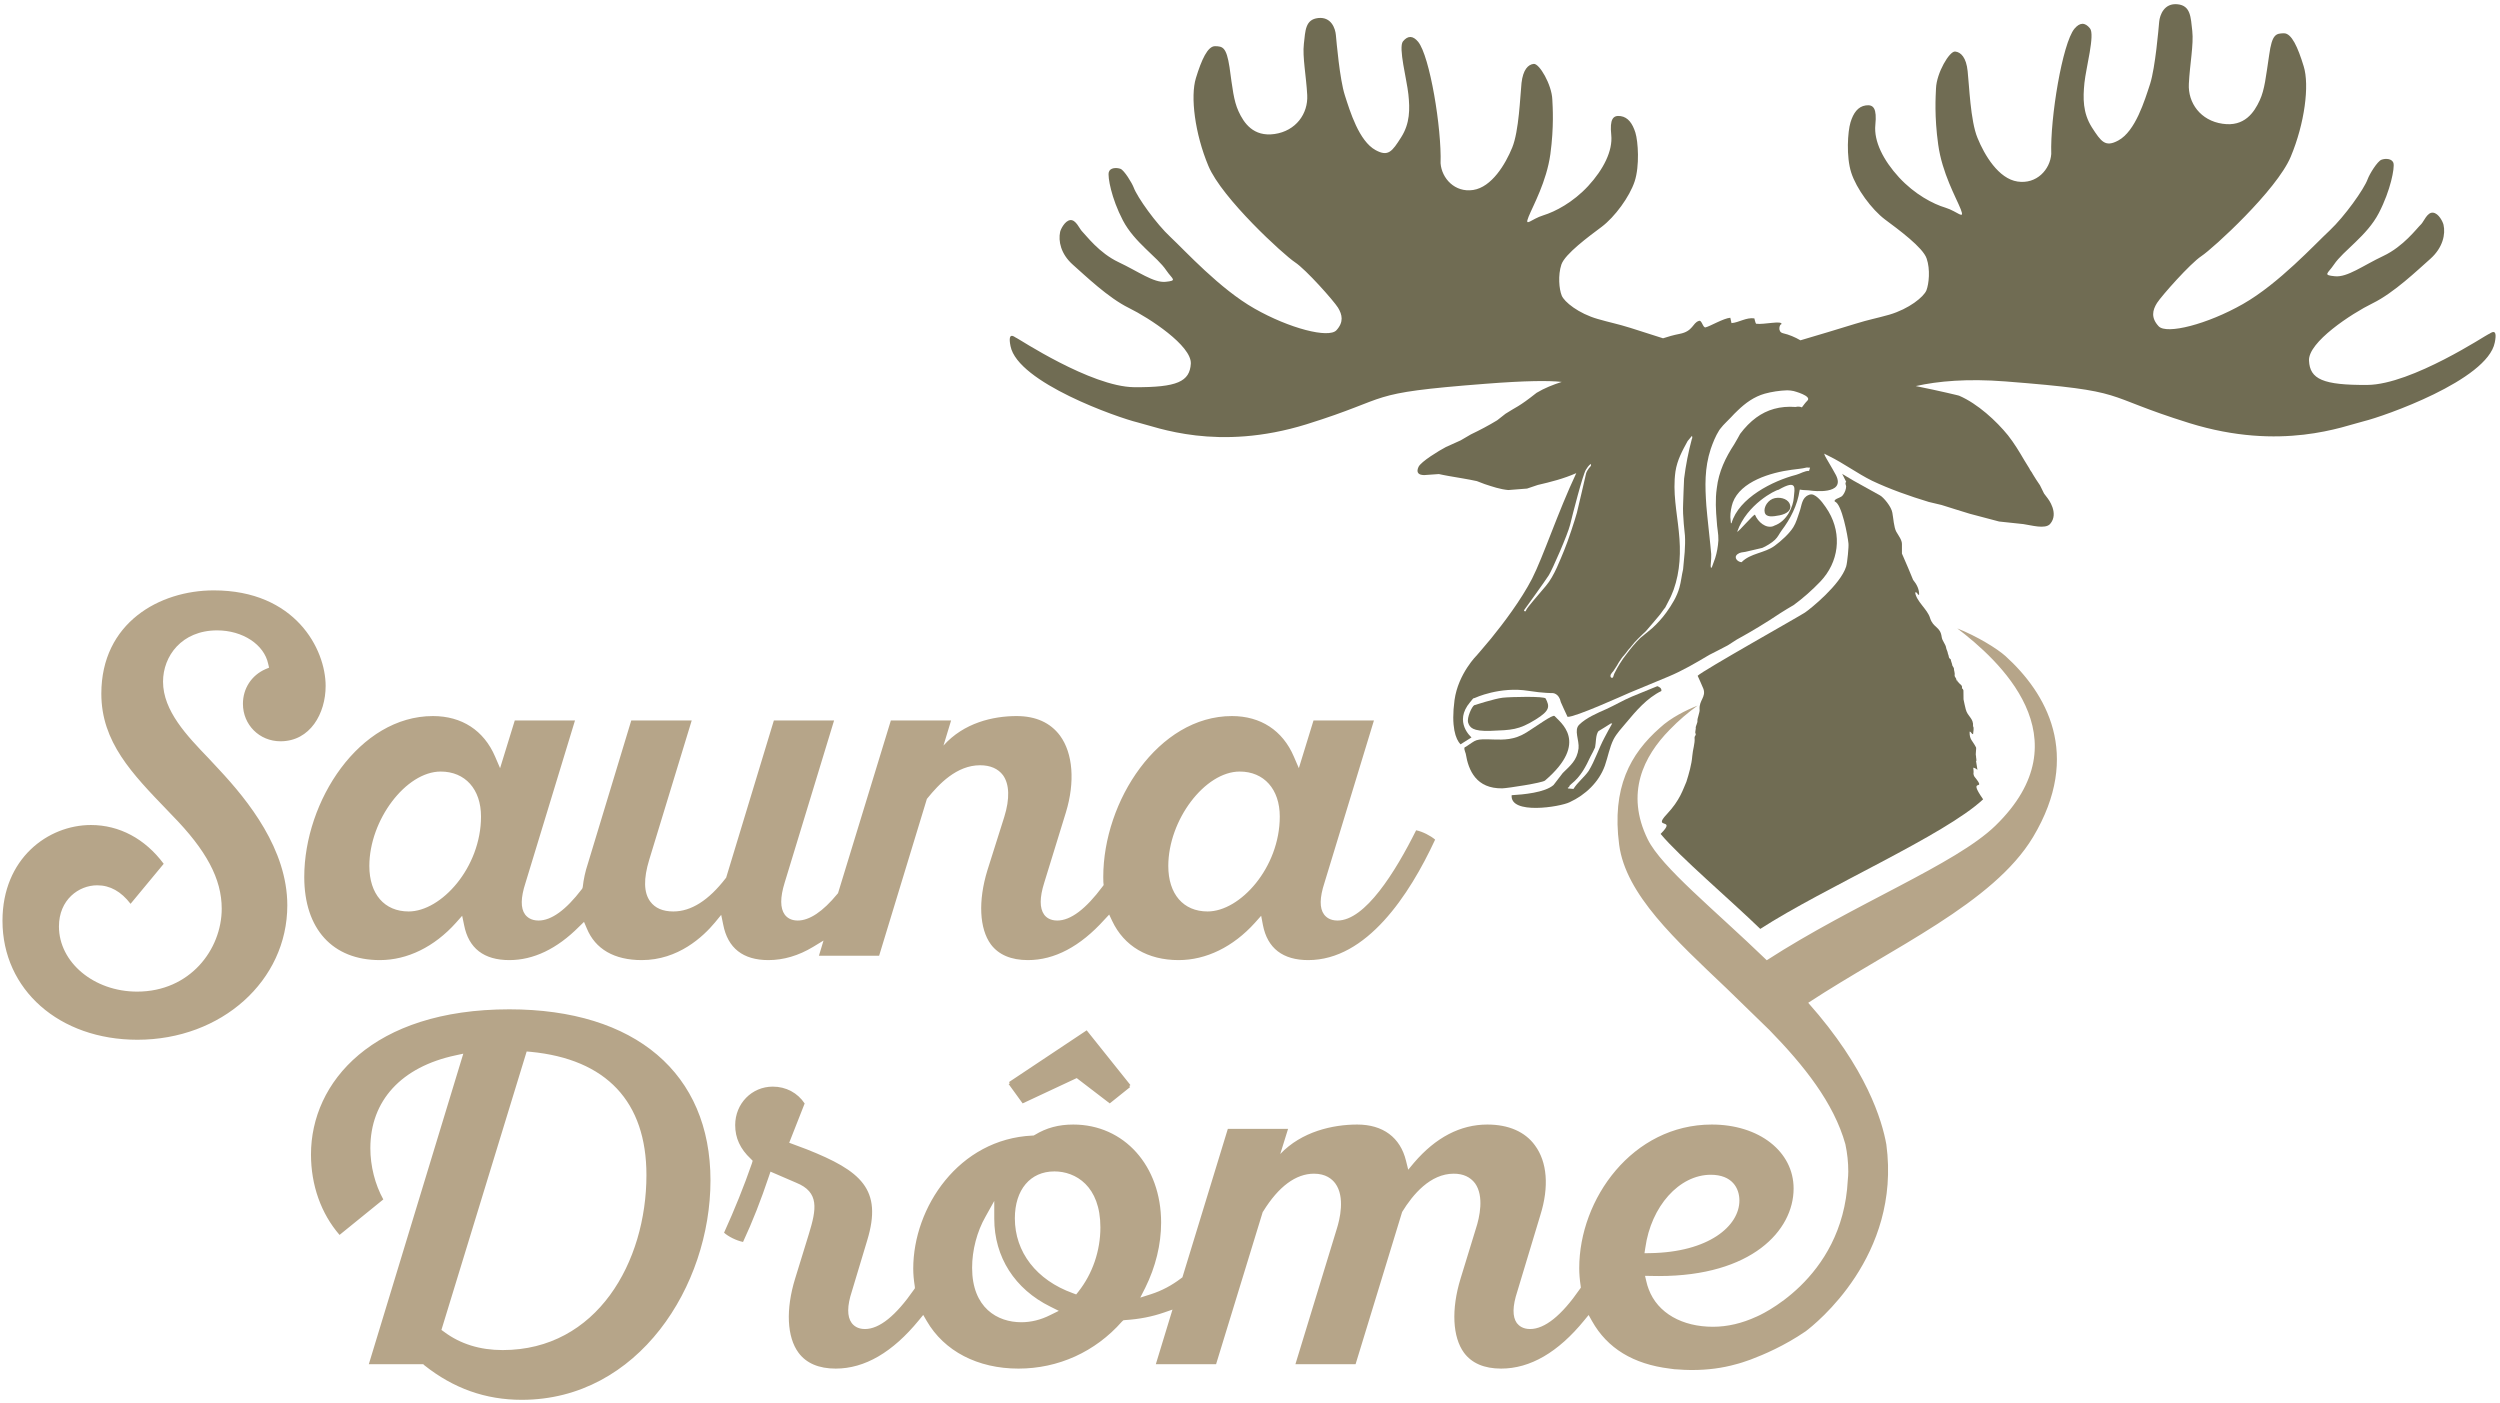 <svg width="417" height="234" viewBox="0 0 417 234" fill="none" xmlns="http://www.w3.org/2000/svg">
<path d="M87.848 175.389L88.482 175.441C101.147 176.657 107.826 183.76 107.826 196.003C107.826 210.501 99.584 225.192 83.839 225.192C80.056 225.192 76.784 224.174 74.083 222.158L73.629 221.83L87.848 175.389ZM51.872 192.559C51.872 197.695 53.556 202.43 56.637 205.984L63.936 200.065C62.553 197.568 61.774 194.503 61.774 191.515C61.774 183.59 66.949 177.954 76.002 176.029L77.278 175.752L61.518 227.549H70.595L70.793 227.736C75.659 231.594 80.986 233.49 87.031 233.49C106.489 233.49 118.508 214.48 118.508 196.889C118.508 179.031 105.964 168.356 84.958 168.356C62.098 168.356 51.872 180.531 51.872 192.559ZM54.316 114.416C54.316 108.262 49.248 98.475 35.653 98.475C26.629 98.475 16.902 103.87 16.902 115.709C16.902 123.773 22.032 129.05 27.943 135.186L28.694 135.974C34.43 141.815 36.983 146.61 36.983 151.566C36.983 158.361 31.704 165.402 22.869 165.402C15.665 165.402 9.832 160.517 9.832 154.534C9.832 150.078 13.123 147.668 16.215 147.668C18.366 147.668 20.202 148.703 21.779 150.757L27.306 144.084C24.206 139.907 19.903 137.612 15.175 137.612C8.01 137.612 0.414 143.194 0.414 153.581C0.414 165.077 9.878 173.43 22.918 173.43C36.946 173.43 47.923 163.583 47.923 151.009C47.923 141.671 41.425 133.587 36.509 128.324C35.948 127.716 35.367 127.103 34.777 126.463C31.221 122.76 27.194 118.581 27.194 113.702C27.194 109.452 30.291 105.148 36.218 105.148C40.482 105.148 44.067 107.512 44.737 110.746L44.884 111.365L44.283 111.616C41.95 112.639 40.521 114.842 40.521 117.395C40.521 120.89 43.261 123.646 46.788 123.646C51.743 123.646 54.316 119.004 54.316 114.416ZM213.466 136.196C213.466 144.725 206.852 152.032 201.422 152.032C197.379 152.032 194.871 149.131 194.871 144.443C194.871 136.775 200.981 128.695 206.785 128.695C210.842 128.695 213.466 131.646 213.466 136.196ZM80.233 136.196C80.233 144.725 73.589 152.032 68.157 152.032C64.122 152.032 61.606 149.131 61.606 144.443C61.606 136.775 67.716 128.695 73.51 128.695C77.597 128.695 80.233 131.646 80.233 136.196ZM239.38 140.048C238.636 139.402 237.265 138.701 236.211 138.491C232.725 145.478 227.698 153.545 223.097 153.545C221.854 153.545 221.195 152.994 220.85 152.528C220.083 151.484 220.106 149.75 220.92 147.254L229.173 120.173H219.094L216.647 128.131L215.805 126.178C213.939 121.829 210.273 119.439 205.487 119.439C193.206 119.439 184.024 133.621 184.024 146.282C184.024 146.578 184.034 146.861 184.041 147.145L184.089 147.632L183.913 147.867C181.117 151.627 178.585 153.545 176.348 153.545C175.132 153.545 174.472 152.994 174.156 152.548C173.394 151.477 173.402 149.703 174.173 147.254L177.796 135.493C179.339 130.42 178.969 125.641 176.807 122.698C175.208 120.549 172.773 119.439 169.565 119.439C165.648 119.439 160.774 120.555 157.373 124.358L158.643 120.173H148.596L139.782 148.987L139.686 149.096C137.256 152.053 135.021 153.545 133.052 153.545C131.882 153.545 131.231 153.016 130.889 152.55C130.125 151.488 130.114 149.71 130.874 147.254L139.125 120.173H129.081L121.12 146.403L121.027 146.514C118.204 150.177 115.281 152.032 112.321 152.032C110.555 152.032 109.279 151.477 108.467 150.382C107.359 148.898 107.33 146.553 108.288 143.415L115.378 120.173H105.296L98.037 144.123C97.625 145.362 97.345 146.654 97.201 147.962L97.146 148.166L97.034 148.333C94.391 151.793 91.965 153.545 89.832 153.545C88.595 153.545 87.925 152.994 87.58 152.528C86.822 151.484 86.842 149.75 87.657 147.254L95.909 120.173H85.864L83.414 128.131L82.573 126.178C80.699 121.829 77.037 119.439 72.214 119.439C59.938 119.439 50.75 133.621 50.75 146.282C50.75 154.959 55.483 160.144 63.361 160.144C67.947 160.144 72.45 157.939 76.048 153.924L77.089 152.75L77.41 154.295C78.164 158.181 80.714 160.144 84.958 160.144C88.974 160.144 92.899 158.278 96.582 154.578L97.414 153.769L97.871 154.843C99.29 158.317 102.47 160.144 107.053 160.144C113.142 160.144 117.296 156.22 119.251 153.874L120.296 152.599L120.629 154.216C121.385 158.141 123.927 160.144 128.169 160.144C130.693 160.144 133.201 159.406 135.629 157.939L137.364 156.883L136.596 159.419H146.637L154.605 133.256L154.691 133.154C156.615 130.783 159.565 127.645 163.476 127.645C165.177 127.645 166.472 128.205 167.302 129.305C168.376 130.809 168.457 133.215 167.511 136.267L164.701 145.157C163.127 150.278 163.365 154.905 165.271 157.516C166.577 159.262 168.658 160.144 171.464 160.144C175.881 160.144 180.173 157.888 184.209 153.407L185.011 152.55L185.506 153.601C187.494 157.825 191.43 160.144 196.592 160.144C201.187 160.144 205.695 157.939 209.317 153.924L210.362 152.75L210.654 154.295C211.412 158.181 213.983 160.144 218.216 160.144C227.951 160.144 235.07 149.334 239.38 140.048ZM188.501 181.328L188.36 181.149L188.558 180.99L181.26 171.859L168.299 180.489L168.444 180.691L168.242 180.826L170.576 184.047L179.596 179.826L185.107 184.047L188.501 181.328ZM274.298 209.035L274.437 208.143C275.398 201.191 280.106 195.951 285.358 195.951C288.902 195.951 290.133 198.163 290.133 200.251C290.133 204.484 285.036 208.877 275.215 209.024L274.298 209.035ZM183.546 204.725C183.546 208.649 182.237 212.455 179.875 215.449L179.507 215.912L178.969 215.71C172.881 213.528 169.278 208.851 169.278 203.214C169.278 198.445 171.849 195.391 175.874 195.391C179.419 195.391 183.546 197.83 183.546 204.725ZM165.843 203.277C165.843 209.678 169.278 215.032 175.193 217.944L176.607 218.651L175.195 219.346C173.596 220.155 171.984 220.549 170.345 220.549C166.388 220.549 162.148 218.17 162.148 211.463C162.148 208.552 162.95 205.427 164.405 202.897L165.843 200.315V203.277ZM334.518 109.437C333.128 108.186 329.76 106.116 326.474 104.818C333.222 109.952 347.933 123.067 332.817 137.742C326.136 144.209 309.345 150.7 294.696 160.17C285.904 151.675 277.161 144.676 274.845 140.005C271.068 132.312 274.152 126.145 278.5 121.725C279.996 120.169 281.604 118.811 283.161 117.693C281.285 118.433 278.697 119.703 276.874 121.4C271.91 125.769 268.832 131.39 270.074 140.891C271.168 149.226 279.547 156.829 287.98 164.849L295.146 171.819C300.906 177.724 305.878 183.953 307.809 190.852C308.134 192.386 308.293 193.886 308.291 195.343L308.293 195.337V195.391C308.291 195.897 308.261 196.373 308.209 196.854C307.359 213.633 292.981 219.623 292.981 219.623V219.618C290.606 220.716 288.166 221.305 285.717 221.305C280.631 221.305 276.498 219.048 275.001 215.042C274.841 214.623 274.717 214.221 274.618 213.772L274.389 212.808L275.39 212.827C275.851 212.838 276.305 212.843 276.724 212.843C292.147 212.843 299.174 205.279 299.174 198.241C299.174 192.069 293.414 187.574 285.527 187.574C272.304 187.574 263.416 199.969 263.416 211.524C263.416 212.454 263.494 213.407 263.652 214.48L263.687 214.783L263.506 215.032C260.465 219.436 257.665 221.683 255.216 221.683C254.005 221.683 253.354 221.128 253.008 220.691C252.255 219.632 252.269 217.9 253.095 215.391L256.937 202.657C258.412 197.939 258.072 193.804 256.023 191.04C254.384 188.772 251.607 187.574 248.091 187.574C243.601 187.574 239.478 189.716 235.855 193.948L234.891 195.109L234.522 193.619C233.575 189.72 230.679 187.574 226.387 187.574C222.322 187.574 217.119 188.728 213.547 192.488L214.849 188.299H204.801L197.224 213.065L197.026 213.206C195.463 214.403 193.768 215.303 191.975 215.875L190.197 216.441L191.039 214.783C192.747 211.33 193.675 207.584 193.675 203.924C193.675 194.447 187.495 187.574 179.023 187.574C176.589 187.574 174.542 188.118 172.597 189.307L172.416 189.404L172.219 189.413C159.935 189.975 152.329 201.382 152.329 211.608C152.329 212.542 152.415 213.498 152.585 214.561L152.611 214.873L152.438 215.124C149.418 219.473 146.682 221.683 144.27 221.683C143.042 221.683 142.388 221.118 142.048 220.656C141.28 219.601 141.29 217.827 142.093 215.391L144.646 206.906C147.257 198.355 143.628 195.298 134.542 191.697L131.64 190.612L134.216 184.061C133.056 182.305 131.127 181.249 128.902 181.249C125.404 181.249 122.629 184.067 122.629 187.672C122.629 189.813 123.466 191.637 125.217 193.279L125.547 193.617L125.407 194.086C124.107 197.836 122.545 201.714 120.772 205.615C121.487 206.259 122.822 206.932 123.939 207.157C125.517 203.783 126.947 200.12 128.242 196.242L128.519 195.429L132.803 197.278C136.7 198.849 136.193 201.681 134.916 205.842L132.625 213.279C131.044 218.406 131.255 223.032 133.198 225.642C134.493 227.39 136.581 228.282 139.394 228.282C144.242 228.282 148.889 225.563 153.264 220.221L153.994 219.33L154.563 220.315C157.482 225.373 163.082 228.282 169.873 228.282C176.53 228.282 182.681 225.491 187.126 220.455L187.369 220.226L187.676 220.187C190.007 220.045 192.175 219.614 194.124 218.94L195.569 218.44L192.792 227.547H202.843L210.625 202.154L210.698 202.063C213.263 197.906 216.146 195.771 219.18 195.771C221.135 195.771 222.179 196.658 222.726 197.391C224.402 199.667 223.457 203.447 222.984 204.946L216.076 227.547H226.111L233.849 202.243L233.877 202.154C235.65 199.25 238.568 195.771 242.483 195.771C244.072 195.771 245.233 196.325 246.036 197.372C247.574 199.517 246.803 203.047 246.174 204.949L243.619 213.279C242.048 218.406 242.285 223.032 244.198 225.642C245.497 227.39 247.573 228.282 250.393 228.282C255.236 228.282 259.902 225.565 264.248 220.238L264.983 219.342L265.545 220.347C268.096 224.912 272.466 227.542 278.504 228.282C278.784 228.303 279.04 228.358 279.314 228.39C279.499 228.4 279.703 228.398 279.894 228.421C280.579 228.473 281.293 228.518 282.024 228.518C282.047 228.518 282.074 228.514 282.13 228.514C282.159 228.514 282.202 228.518 282.235 228.518C284.857 228.518 287.299 228.196 289.575 227.553C289.575 227.553 290.289 227.387 291.416 226.98C291.614 226.901 291.802 226.847 291.993 226.782C294.209 225.941 297.623 224.496 301.194 222.056C302.775 220.856 317.132 209.541 314.645 190.911C313.943 186.943 311.375 178.253 301.61 167.267C315.691 158.035 332.48 150.666 339.111 139.624C347.375 125.806 341.254 115.55 334.518 109.437Z" fill="#B6A589"/>
<path d="M282.27 126.119C282.172 127.477 281.695 129.127 281.292 130.397C280.738 131.618 280.261 133.438 278.008 135.829C275.528 138.449 279.795 136.286 276.99 139.098C280.111 142.858 288.555 150.036 293.614 154.94C304.367 148.001 324.345 139.345 330.786 133.326C328.003 129.351 331.579 132.3 329.374 129.596C329.214 129.399 329.128 129.036 329.196 128.793C329.181 128.556 329.181 128.307 329.136 128.048C329.136 128.048 329.48 128.078 329.835 128.41L329.605 126.953C329.765 126.967 329.564 126.251 329.601 126.081C329.475 125.925 329.688 124.817 329.601 124.665C329.02 123.507 328.49 123.399 328.532 122.038C328.818 122.035 328.833 122.462 329.111 122.454C329.128 122.103 329.309 121.397 329.105 121.146C329.214 119.781 328.2 119.556 327.883 118.3C327.74 117.749 327.631 117.204 327.516 116.651C327.513 116.17 327.505 115.664 327.501 115.165C327.452 115.007 327.42 114.923 327.26 114.82L327.256 114.809L327.26 114.746C327.331 114.22 326.932 114.228 326.595 113.718L326.48 113.739C326.706 113.41 326.48 113.739 326.293 113.374C326.486 113.375 325.957 112.814 326.038 112.664C326.1 112.189 325.912 111.907 325.904 111.439L325.646 110.999C325.642 110.756 325.385 110.227 325.385 109.987C325.385 109.987 325.083 109.797 325.065 109.578C325.058 109.31 324.896 109.099 324.873 108.835C324.838 108.63 324.641 108.274 324.622 108.079C324.546 107.46 323.95 106.895 323.874 106.259C323.652 104.462 322.452 104.777 321.927 103.068C321.516 101.648 319.627 100.291 319.448 98.811L319.557 98.814C319.854 98.786 319.813 99.266 320.107 99.218C320.143 98.338 319.746 97.498 319.103 96.719L318.258 94.684L317.243 92.338V90.742C317.243 90.087 316.737 89.434 316.299 88.69C315.895 87.936 315.831 86.529 315.646 85.534C315.499 84.52 314.144 82.921 313.58 82.627C313.38 82.502 309.219 80.205 309.219 80.205C308.414 79.718 307.364 79.124 307.27 79.024L307.943 80.369C307.679 80.619 307.927 80.897 307.936 81.124C307.943 81.538 307.729 82.165 307.398 82.578C307.096 83.034 306.43 83.034 306.052 83.424C306.052 83.424 305.98 83.482 306.045 83.669C307.21 83.959 308.226 89.518 308.323 90.645C308.394 91.132 308.138 93.814 307.943 94.484C306.997 97.529 301.93 101.597 301.065 102.175C300.172 102.782 284.041 111.837 283.168 112.719C283.168 112.719 284.1 114.768 284.133 114.905C284.592 116.283 283.396 116.798 283.49 118.31C283.577 118.766 283.072 119.831 283.131 120.276C283.177 120.495 282.816 121.182 282.838 121.401C282.919 121.468 282.705 122.132 282.79 122.284C282.996 122.695 282.619 122.657 282.656 123.117C282.745 123.965 282.349 125.055 282.27 126.119Z" fill="#706C53"/>
<path d="M265.314 126.148C265.592 125.644 265.836 125.17 266.058 124.668C266.237 123.86 266.128 122.613 266.619 121.959C267.322 121.544 268.009 121.099 268.693 120.671L268.916 120.679C268.468 121.439 268.071 122.224 267.652 122.996C266.67 124.816 266.058 126.838 264.987 128.589C264.261 129.643 263.141 130.482 262.451 131.595C262.128 131.557 261.811 131.519 261.522 131.509C261.549 131.271 261.455 131.319 261.719 131.337C261.746 131.039 261.902 130.941 262.09 130.776C263.693 129.502 264.515 127.862 265.314 126.148ZM260.671 128.934C260.144 129.617 259.64 130.287 259.13 130.941C257.689 132.206 254.072 132.532 252.142 132.64C251.858 135.937 260.224 134.601 261.828 133.802C264.438 132.596 266.699 130.463 267.691 127.72C268.201 126.265 268.468 124.669 269.142 123.318C269.691 122.289 270.469 121.487 271.212 120.589C272.899 118.569 274.687 116.451 277.118 115.256C277.176 114.778 276.809 114.604 276.45 114.452C275.029 115.021 273.626 115.594 272.231 116.176C270.725 116.813 269.35 117.638 267.894 118.293C266.428 118.943 264.561 119.736 263.41 120.881C262.487 121.779 263.445 123.458 263.302 124.846C263.043 126.811 261.991 127.646 260.671 128.934Z" fill="#706C53"/>
<path d="M296.058 83.086C294.903 83.317 294.135 84.591 294.353 85.453C294.561 86.332 295.669 86.183 296.861 85.952C298.015 85.718 298.837 85.114 298.588 84.238C298.385 83.372 297.254 82.854 296.058 83.086Z" fill="#706C53"/>
<path d="M256.12 120.032C258.616 118.493 258.471 117.82 257.817 116.511C257.627 116.104 252.003 116.229 250.642 116.379C249.259 116.544 245.9 117.63 245.9 117.63C245.512 117.842 244.649 119.695 244.881 120.526C245.149 121.343 245.616 122.006 248.62 121.906C252.138 121.769 253.31 121.769 256.12 120.032Z" fill="#706C53"/>
<path d="M244.482 125.701C244.942 128.563 246.271 131.564 250.583 131.497C251.528 131.464 257.232 130.586 257.704 130.198C265.221 123.767 260.12 120.401 259.301 119.432C259.008 119.122 256.27 121.151 254.617 122.174C252.566 123.458 250.78 123.39 249.146 123.348C245.876 123.226 246.338 123.39 244.487 124.57C244.009 124.612 244.402 125.405 244.482 125.701Z" fill="#706C53"/>
<path d="M301.751 78.551C301.068 78.498 300.267 79.027 299.601 79.2C295.739 80.19 290.007 83.049 288.82 87.275L288.715 87.272C288.694 86.937 288.648 86.611 288.623 86.278C288.604 85.489 288.793 84.517 289.023 83.837C290.321 80.291 295.391 78.818 298.832 78.361C299.687 78.233 300.529 78.193 301.359 77.981C301.556 77.994 301.735 78.003 301.919 78.004C301.863 78.188 301.816 78.368 301.751 78.551ZM299.21 82.973C299.107 84.503 298.082 86.941 295.949 87.681L295.744 87.78C294.545 88.17 293.238 87.09 292.735 85.865C292.631 85.591 289.808 88.948 289.771 88.677C291.356 84.132 296.153 81.731 296.661 81.693C299.87 79.855 299.33 81.472 299.21 82.973ZM286.357 86.951C286.392 88.014 286.663 89.017 286.626 90.129C286.562 91.168 286.381 92.181 286.095 93.087C285.908 93.64 285.717 94.158 285.515 94.684L285.374 94.674C285.362 94.568 285.349 94.45 285.339 94.353C285.354 93.704 285.451 93.5 285.431 92.426C285.358 91.353 284.717 85.761 284.619 84.351C284.393 81.043 284.298 78.098 285.349 74.89C285.702 73.857 286.171 72.699 286.738 71.808C286.821 71.667 286.924 71.538 287.02 71.426C287.514 70.768 288.168 70.223 288.743 69.594C289.105 69.198 289.473 68.819 289.846 68.473C291.147 67.211 292.583 66.172 294.357 65.665C295.501 65.347 296.878 65.14 298.112 65.104C298.481 65.098 298.84 65.161 299.189 65.228C299.21 65.236 302.311 66.04 301.463 66.837H301.467C301.118 67.17 300.843 67.582 300.558 67.946C300.237 67.821 299.874 67.774 299.525 67.883C296.895 67.683 294.741 68.337 292.945 69.649C291.967 70.365 291.062 71.289 290.251 72.375C290.008 72.843 289.741 73.298 289.473 73.758C289.398 73.868 289.348 73.977 289.276 74.1C287.845 76.288 286.68 78.641 286.357 81.454C286.094 83.285 286.203 85.206 286.357 86.951ZM282.192 73.258C281.625 75.364 281.193 77.566 280.907 79.847C280.852 81.22 280.782 82.575 280.749 83.945C280.691 85.102 280.753 86.252 280.855 87.379C280.95 88.102 280.949 88.632 281.048 89.328C281.102 90.163 281.068 91.192 281.008 92.067C280.923 93.041 280.828 94.008 280.741 94.962C280.496 95.977 280.41 97.009 280.132 97.994C279.706 99.538 278.856 100.879 277.937 102.169C277.282 103.073 276.424 104.032 275.582 104.786C274.928 105.324 274.273 105.878 273.617 106.404C272.754 107.242 272.011 108.158 271.303 109.111L270.737 109.864C270.543 110.143 270.364 110.428 270.179 110.713C269.9 111.161 269.632 111.624 269.406 112.091C269.292 112.291 269.194 112.484 269.143 112.722C269.113 112.852 269.052 113.094 268.869 113.062C268.591 113.038 268.578 112.665 268.69 112.476C268.788 112.283 268.974 112.11 269.114 111.933C269.261 111.72 269.406 111.453 269.573 111.227C269.692 111.037 269.797 110.898 269.888 110.701C269.973 110.499 270.139 110.326 270.256 110.132C270.365 109.936 270.514 109.757 270.645 109.57C270.825 109.355 271.018 109.161 271.175 108.952C271.314 108.723 271.54 108.5 271.695 108.274C271.838 108.158 271.961 107.986 272.066 107.844C272.428 107.377 272.807 106.947 273.239 106.524C273.654 106.097 274.113 105.682 274.557 105.254C275.41 104.232 275.877 103.751 276.711 102.722C277.006 102.397 277.476 101.653 277.764 101.332C277.967 100.94 278.299 100.296 278.496 99.909C278.701 99.555 279.002 98.758 279.157 98.382C280.261 95.295 280.388 91.994 280.025 88.643C279.707 85.41 278.981 82.126 279.464 78.654C279.753 76.727 280.638 75.143 281.496 73.567C281.722 73.27 281.98 72.992 282.218 72.699C282.326 72.971 282.259 73.111 282.192 73.258ZM264.561 78.964C264.455 79.535 263.239 84.599 263.024 85.534C262.779 86.467 261.506 90.401 260.897 91.809C260.307 93.189 259.269 96.081 257.859 97.722C256.46 99.368 254.813 101.275 254.624 101.661C254.439 102.066 254.412 101.998 254.308 101.948C254.202 101.896 254.154 101.836 254.294 101.664C254.294 101.664 257.782 96.846 258.348 95.938C258.915 95.033 261.506 89.141 261.899 87.508C262.291 85.875 264.008 79.151 264.53 78.349C265.015 77.531 265.36 77.381 265.36 77.381L265.371 77.694C265.371 77.694 264.72 78.382 264.561 78.964ZM415.078 55.741C414.908 55.73 402.31 64.135 394.893 64.207C387.442 64.26 385.292 63.238 385.142 60.167C384.962 57.083 392.207 52.321 395.765 50.581C399.322 48.843 403.26 45.043 405.391 43.165C407.492 41.286 407.929 39.045 407.579 37.494C407.473 37.026 406.791 35.572 405.819 35.471C404.865 35.379 404.281 36.957 403.877 37.367C403.088 38.121 400.911 41.107 397.527 42.699C394.15 44.292 391.534 46.295 389.463 46.079C387.352 45.877 388.277 45.661 389.309 44.121C390.895 41.766 394.802 39.366 396.79 35.534C398.782 31.697 399.431 27.996 399.235 27.229C399.027 26.433 397.9 26.392 397.23 26.643C396.531 26.906 395.222 29.066 394.934 29.865C394.335 31.547 391.084 36.089 388.615 38.422C386.112 40.74 380.119 47.296 374.134 50.706C368.18 54.097 361.376 55.833 360.06 54.419C358.746 53.002 359.033 51.74 359.795 50.527C360.591 49.306 365.306 43.975 367.197 42.715C369.123 41.449 379.753 31.729 382.09 26.155C384.426 20.586 385.24 14.211 384.254 11.052C383.285 7.884 382.242 5.529 380.948 5.552C379.637 5.585 378.978 5.67 378.495 9.183C377.949 12.774 377.761 14.922 376.924 16.733C375.996 18.752 374.376 21.189 370.726 20.642C367.059 20.123 364.927 17.171 365.101 13.974C365.257 10.753 365.925 7.4 365.672 5.16C365.41 2.872 365.424 0.939 363.212 0.711C360.975 0.485 360.26 2.506 360.152 3.626C360.052 4.749 359.51 11.209 358.645 13.972C357.726 16.773 356.193 21.887 353.332 23.433C351.152 24.614 350.476 23.642 348.92 21.237C347.398 18.814 347.428 16.38 347.682 13.833C347.949 11.271 349.462 5.783 348.61 4.736C347.759 3.671 346.896 3.745 346.014 4.794C344.007 7.237 341.952 19.697 342.15 25.688C341.956 28.282 339.711 30.762 336.522 30.281C333.353 29.811 331.006 25.864 329.848 23.007C328.659 20.149 328.466 14.162 328.203 11.871C327.973 9.583 327.07 8.69 326.12 8.596C325.17 8.501 323.025 12.155 322.926 14.732C322.87 16.018 322.63 19.373 323.291 24.107C323.942 28.87 326.282 32.964 327.047 34.89C327.803 36.836 326.504 35.255 324.494 34.639C322.451 34.027 319.384 32.432 316.755 29.587C314.14 26.742 312.529 23.553 312.808 20.828C313.082 18.095 312.513 17.393 311.203 17.583C309.896 17.772 309.136 18.86 308.665 20.407C308.194 21.952 307.927 26.122 308.784 28.786C309.643 31.462 312.186 34.931 314.423 36.614C316.679 38.294 320.759 41.287 321.363 43.119C321.996 44.95 321.741 47.349 321.328 48.43C320.888 49.512 318.437 51.522 315.131 52.491C312.976 53.104 311.798 53.285 309.457 54.011C307.654 54.595 302.474 56.119 300.315 56.764C299.404 56.235 298.432 55.818 297.416 55.586C296.398 55.352 296.877 53.959 297.158 54.084C297.33 53.391 294.148 54.189 292.914 54.001C292.843 53.995 292.623 53.104 292.623 53.104C291.259 52.913 290.053 53.803 288.813 53.895L288.616 53.002C287.498 53.078 285.188 54.454 284.483 54.606C284.025 54.7 283.874 53.298 283.362 53.531C282.312 53.86 282.41 55.257 280.183 55.684C279.168 55.881 278.245 56.143 277.394 56.428C275.325 55.777 273.067 55.037 271.969 54.697C269.711 53.992 268.585 53.814 266.516 53.21C263.302 52.295 260.9 50.339 260.493 49.296C260.061 48.233 259.843 45.921 260.439 44.121C261.045 42.354 264.987 39.461 267.169 37.828C269.333 36.2 271.823 32.822 272.665 30.241C273.506 27.658 273.242 23.621 272.783 22.117C272.307 20.618 271.576 19.555 270.324 19.368C269.044 19.18 268.487 19.872 268.757 22.512C269.029 25.169 267.454 28.262 264.91 31.026C262.371 33.767 259.4 35.308 257.425 35.916C255.453 36.508 254.212 38.029 254.966 36.153C255.715 34.299 257.966 30.3 258.603 25.703C259.218 21.107 258.99 17.854 258.927 16.605C258.836 14.117 256.759 10.563 255.831 10.656C254.892 10.749 254.044 11.624 253.789 13.833C253.561 16.044 253.372 21.852 252.237 24.62C251.11 27.386 248.814 31.223 245.724 31.689C242.674 32.155 240.479 29.756 240.288 27.232C240.482 21.429 238.495 9.34 236.537 6.96C235.69 5.949 234.854 5.88 234.011 6.905C233.216 7.932 234.659 13.263 234.919 15.738C235.179 18.199 235.197 20.581 233.703 22.915C232.214 25.258 231.562 26.193 229.452 25.041C226.682 23.538 225.178 18.578 224.31 15.859C223.46 13.188 222.927 6.93 222.824 5.839C222.729 4.755 222.064 2.784 219.892 3.007C217.707 3.236 217.741 5.112 217.485 7.32C217.229 9.483 217.883 12.75 218.045 15.859C218.209 18.979 216.15 21.838 212.604 22.353C209.049 22.866 207.462 20.501 206.58 18.553C205.775 16.799 205.574 14.716 205.086 11.217C204.567 7.827 203.929 7.735 202.684 7.702C201.439 7.685 200.415 9.962 199.475 13.032C198.532 16.095 199.298 22.274 201.558 27.675C203.815 33.089 214.138 42.517 215.997 43.742C217.843 44.958 222.435 50.138 223.18 51.318C223.891 52.49 224.171 53.712 222.918 55.084C221.637 56.476 215.066 54.784 209.258 51.474C203.455 48.188 197.683 41.827 195.264 39.567C192.832 37.313 189.706 32.908 189.099 31.276C188.815 30.516 187.523 28.408 186.906 28.164C186.251 27.925 185.144 27.944 184.945 28.729C184.746 29.478 185.357 33.053 187.301 36.767C189.254 40.49 193.01 42.81 194.542 45.105C195.561 46.605 196.46 46.794 194.428 47.006C192.436 47.206 189.866 45.277 186.578 43.73C183.302 42.181 181.194 39.286 180.454 38.551C180.061 38.158 179.46 36.618 178.525 36.712C177.635 36.806 176.931 38.216 176.83 38.676C176.509 40.184 176.913 42.353 178.971 44.17C181.037 45.99 184.854 49.682 188.315 51.376C191.739 53.06 198.769 57.67 198.63 60.653C198.45 63.643 196.368 64.635 189.165 64.584C181.962 64.509 169.71 56.373 169.578 56.385C169.411 56.392 167.995 54.951 168.554 57.734C169.76 63.837 186.55 69.688 189.745 70.455C192.95 71.237 203.064 75.373 217.929 70.768C232.772 66.14 227.108 65.615 247.748 64.017C254.593 63.482 258.426 63.472 260.499 63.703C259.075 64.155 257.622 64.73 256.304 65.52C253.278 67.923 252.909 67.854 251.124 69.01C250.647 69.372 250.183 69.74 249.727 70.106C248.318 70.965 246.801 71.762 245.346 72.455C244.774 72.792 244.203 73.126 243.63 73.457C242.804 73.826 242.022 74.182 241.176 74.564C240.075 75.138 237.004 77.004 236.608 77.88C235.845 79.549 237.946 79.217 237.946 79.217C238.666 79.159 239.329 79.12 240.004 79.073C240.553 79.2 241.097 79.294 241.644 79.397C243.243 79.688 244.765 79.903 246.335 80.248C246.752 80.415 247.204 80.577 247.643 80.746C248.912 81.163 250.184 81.61 251.585 81.739C252.641 81.661 253.67 81.567 254.715 81.494C255.334 81.283 255.92 81.09 256.503 80.891C258.654 80.393 260.793 79.855 262.924 78.917C259.855 85.434 257.438 92.802 255.539 96.543C253.691 100.109 250.78 103.958 248.728 106.48C247.479 107.984 246.378 109.251 246.378 109.251C246.378 109.251 243.237 112.335 242.616 116.761C242.023 121.198 242.792 123.304 243.616 124.155L245.449 122.997C245.449 122.997 242.401 120.455 245.208 117.128L245.724 116.499L245.996 116.419C245.996 116.419 250.184 114.452 254.983 115.239C257.404 115.625 258.99 115.609 258.99 115.609C258.99 115.609 260.032 115.609 260.345 117.116C260.388 117.253 261.091 118.759 261.466 119.57C262.688 119.664 270.836 115.961 271.853 115.529C273.995 114.63 276.153 113.747 278.296 112.853C280.635 111.879 282.888 110.559 285.09 109.245C286.165 108.716 287.156 108.176 288.176 107.653C288.707 107.332 289.199 107.011 289.685 106.685C292.157 105.324 294.544 103.896 296.948 102.279C297.65 101.811 298.455 101.364 299.193 100.916C300.738 99.792 302.314 98.386 303.623 97.016C306.707 93.784 307.281 89.204 305.01 85.339C304.469 84.457 303.498 82.97 302.508 82.541C302.227 82.412 301.93 82.449 301.66 82.576C300.529 83.037 300.544 84.289 300.176 85.317C299.871 86.19 299.605 87.178 299.128 87.935C298.458 89.011 297.089 90.251 296.025 91.032C294.333 92.285 291.988 92.248 290.494 93.776C289.809 93.731 289.097 92.972 289.831 92.426C290.187 92.142 290.695 92.11 291.147 92.044C292.085 91.826 293.008 91.595 293.946 91.39C294.53 91.156 295.588 90.515 296.062 90.042C296.572 89.56 296.79 89.008 297.168 88.494C298.633 86.56 299.801 84.322 300.18 81.773L300.223 81.649L300.307 81.681C300.911 81.789 301.584 81.739 302.201 81.849C302.201 81.849 307.927 82.616 306.24 79.257C306.24 79.257 305.235 77.432 304.637 76.456C304.472 76.211 304.362 75.94 304.265 75.665C304.491 75.794 304.748 75.924 305.011 76.038C307.566 77.29 309.74 78.942 312.261 80.19C315.219 81.59 318.513 82.754 321.728 83.725C322.443 83.887 323.145 84.076 323.855 84.232C325.385 84.704 326.973 85.225 328.554 85.694C330.21 86.139 331.838 86.562 333.451 86.989C334.812 87.141 336.148 87.272 337.491 87.418C338.798 87.602 341.139 88.308 341.951 87.401C343.516 85.616 341.574 83.15 341.574 83.15C341.36 82.88 341.139 82.597 340.945 82.318C340.721 81.873 340.477 81.4 340.266 80.941C339.821 80.322 339.437 79.678 339.051 79.061C338.946 78.78 338.585 78.418 338.5 78.144C338.185 77.615 337.988 77.331 337.645 76.756C336.829 75.356 335.939 73.887 334.933 72.613C332.993 70.221 329.884 67.343 326.791 66.007C326.874 66.01 323.552 65.197 319.545 64.398C323.314 63.558 328.191 63.133 334.472 63.619C355.753 65.282 349.905 65.812 365.211 70.579C380.553 75.331 390.981 71.064 394.271 70.266C397.564 69.469 414.888 63.429 416.126 57.141C416.716 54.277 415.242 55.772 415.078 55.741Z" fill="#706C53"/>
</svg>
